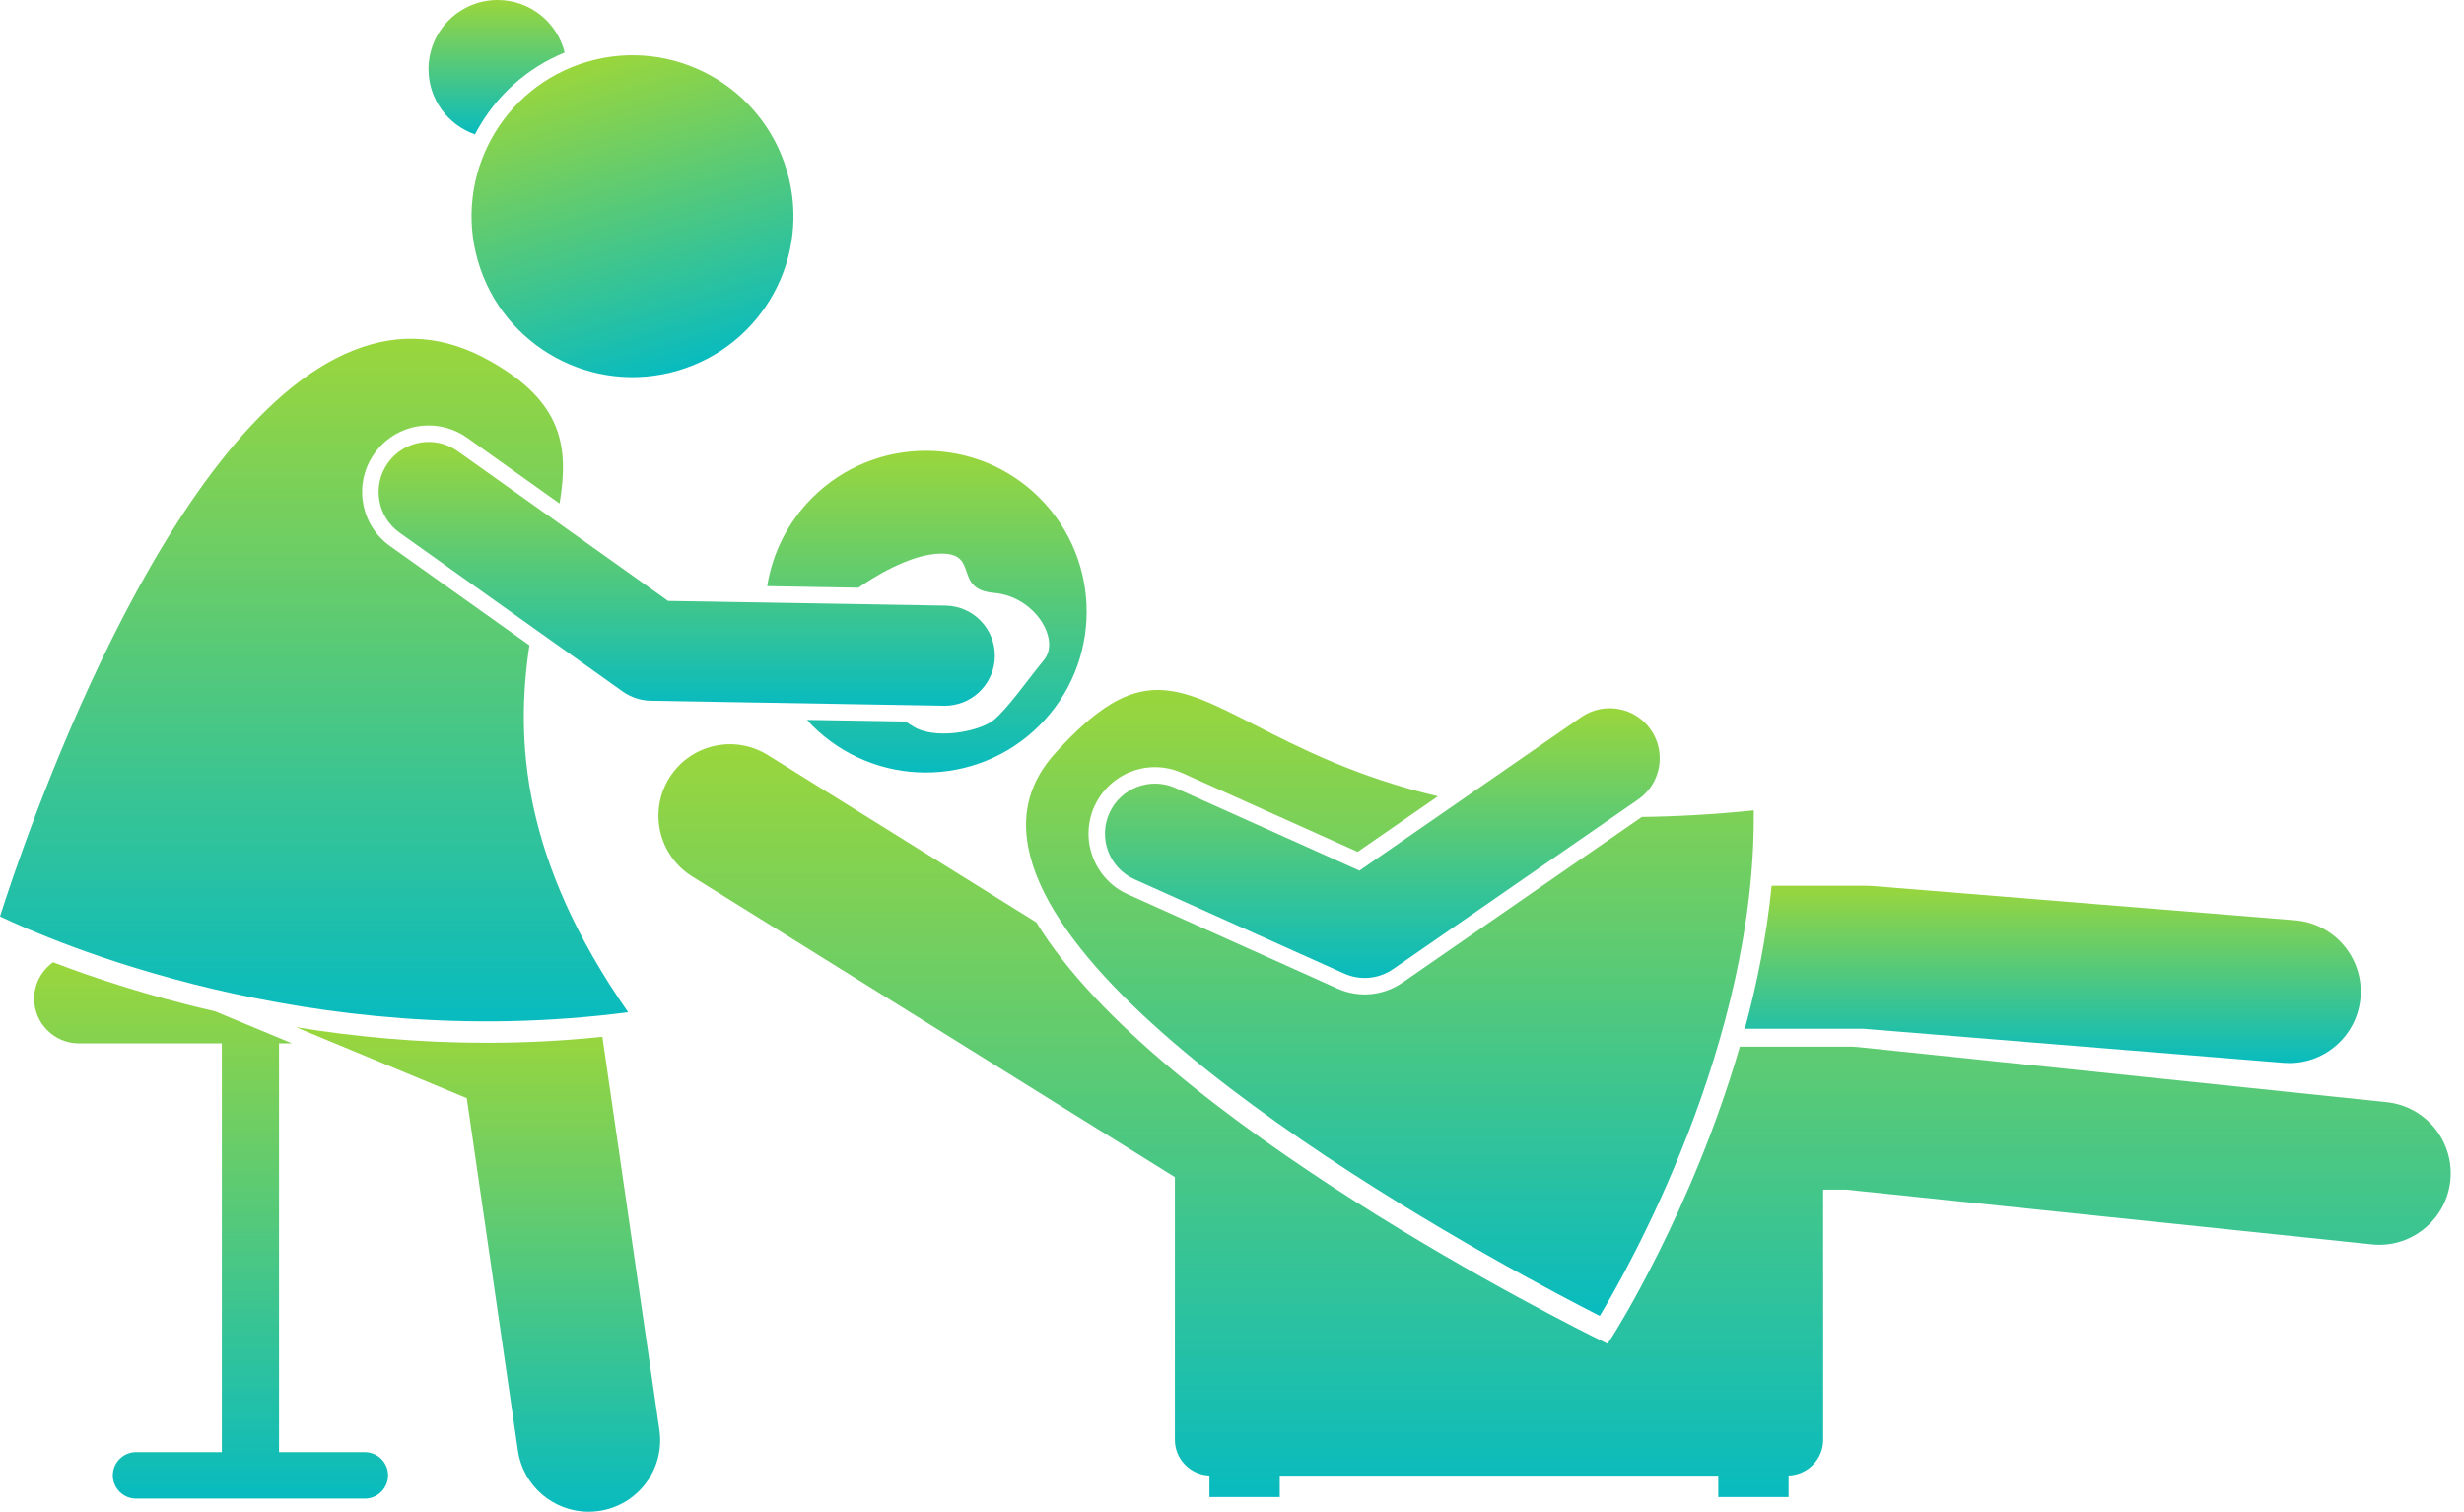 <svg width="163" height="100" viewBox="0 0 163 100" fill="none" xmlns="http://www.w3.org/2000/svg">
<path d="M113.669 97.612V99.031H118.32V97.604C119.584 97.561 120.606 96.521 120.606 95.248V78.693H122.143L156.899 82.314C157.066 82.332 157.231 82.341 157.395 82.341C159.787 82.341 161.84 80.532 162.094 78.1C162.365 75.502 160.478 73.176 157.88 72.906L122.878 69.258C122.716 69.241 122.552 69.233 122.388 69.233H115.095C111.958 80.061 106.766 88.237 106.689 88.356L106.346 88.888L105.779 88.609C104.453 87.957 76.507 74.1 68.555 61.011L50.789 49.945C48.572 48.565 45.655 49.242 44.274 51.459C42.893 53.677 43.571 56.594 45.788 57.975L77.722 77.865V95.247C77.722 96.521 78.744 97.561 80.008 97.604V99.031H84.659V97.612L113.669 97.612Z" fill="url(#paint0_linear_12_727)"/>
<path d="M123.254 68.05L151.057 70.304C151.187 70.314 151.316 70.319 151.444 70.319C153.883 70.319 155.953 68.445 156.154 65.971C156.364 63.367 154.425 61.086 151.821 60.875L123.827 58.606C123.699 58.596 123.572 58.591 123.444 58.591H117.199C116.877 61.855 116.239 65.044 115.425 68.051H123.254V68.05Z" fill="url(#paint1_linear_12_727)"/>
<path d="M105.829 87.046C107.641 84.034 116.192 68.983 116.014 53.605C113.351 53.878 110.894 54.013 108.612 54.04L92.78 64.995C92.626 65.102 92.463 65.199 92.296 65.285C91.098 65.905 89.705 65.943 88.474 65.39L74.605 59.158C72.393 58.164 71.401 55.556 72.395 53.343C72.801 52.44 73.508 51.693 74.386 51.239C75.586 50.619 76.98 50.581 78.211 51.134L89.815 56.348L95.123 52.675C89.753 51.404 85.998 49.486 83.012 47.958C80.402 46.623 78.478 45.638 76.587 45.638C74.566 45.638 72.581 46.762 69.837 49.784C68.163 51.627 67.569 53.675 68.02 56.044C70.418 68.633 101.209 84.7 105.829 87.046Z" fill="url(#paint2_linear_12_727)"/>
<path d="M62.284 36.618C64.807 36.618 63.033 38.983 65.753 39.219C68.472 39.456 70.167 42.313 69.064 43.653C67.96 44.993 66.699 46.826 65.753 47.615C64.807 48.403 61.791 48.974 60.373 48.029C60.253 47.949 60.091 47.847 59.903 47.729L53.392 47.618C53.496 47.732 53.591 47.852 53.702 47.963C57.846 52.129 64.584 52.147 68.748 48.002C72.915 43.86 72.933 37.123 68.79 32.956C64.646 28.789 57.909 28.773 53.744 32.916C52.085 34.565 51.094 36.627 50.752 38.773L56.787 38.876C57.595 38.31 60.182 36.618 62.284 36.618Z" fill="url(#paint3_linear_12_727)"/>
<path d="M89.93 57.592L77.765 52.126C76.097 51.377 74.138 52.121 73.388 53.789C72.638 55.456 73.383 57.417 75.051 58.166L88.92 64.397C89.847 64.814 90.907 64.779 91.797 64.319C91.922 64.254 92.044 64.181 92.161 64.1L108.371 52.883C109.874 51.842 110.25 49.78 109.209 48.276C108.169 46.772 106.104 46.396 104.602 47.437L89.93 57.592Z" fill="url(#paint4_linear_12_727)"/>
<path d="M14.232 66.901C9.811 65.884 6.152 64.664 3.512 63.652C2.756 64.189 2.259 65.069 2.259 66.061C2.259 67.688 3.589 69.018 5.215 69.018H14.675V96.057H8.999C8.154 96.057 7.462 96.749 7.462 97.594C7.462 98.44 8.154 99.132 8.999 99.132H24.135C24.98 99.132 25.672 98.44 25.672 97.594C25.672 96.749 24.98 96.057 24.135 96.057H18.459V69.018H19.323L14.232 66.901Z" fill="url(#paint5_linear_12_727)"/>
<path d="M19.586 67.949L30.879 72.643L34.261 95.949C34.602 98.304 36.624 100 38.935 100C39.162 100 39.391 99.984 39.621 99.951C42.206 99.576 43.997 97.176 43.622 94.59L39.855 68.626C39.852 68.611 39.847 68.598 39.846 68.583C37.224 68.856 34.666 68.979 32.196 68.979C27.667 68.98 23.428 68.571 19.586 67.949Z" fill="url(#paint6_linear_12_727)"/>
<path d="M41.553 66.957C34.501 56.855 34.078 48.958 35.023 42.685L25.806 36.127C24.849 35.446 24.214 34.432 24.019 33.273C23.824 32.115 24.091 30.95 24.772 29.992C25.515 28.948 26.672 28.282 27.949 28.162C28.998 28.064 30.048 28.347 30.907 28.958L37.017 33.307C37.664 29.466 37.142 26.578 32.502 23.927C29.454 22.185 26.46 21.943 23.35 23.188C10.709 28.243 1.386 56.248 0 60.619C3.18 62.143 20.354 69.734 41.553 66.957Z" fill="url(#paint7_linear_12_727)"/>
<path d="M37.353 3.473C36.861 1.48 35.066 0 32.92 0C30.395 0 28.348 2.047 28.348 4.572C28.348 6.573 29.634 8.268 31.423 8.889C31.457 8.824 31.489 8.757 31.524 8.693C32.828 6.307 34.872 4.489 37.353 3.473Z" fill="url(#paint8_linear_12_727)"/>
<path d="M44.842 24.514C50.483 22.857 53.713 16.941 52.056 11.3C50.399 5.659 44.483 2.43 38.841 4.087C33.2 5.744 29.97 11.661 31.627 17.301C33.284 22.942 39.2 26.171 44.842 24.514Z" fill="url(#paint9_linear_12_727)"/>
<path d="M30.276 29.845C28.787 28.785 26.719 29.132 25.659 30.623C24.599 32.112 24.947 34.18 26.437 35.24L41.193 45.741C41.738 46.128 42.387 46.342 43.056 46.354L62.445 46.683C62.569 46.685 62.691 46.68 62.813 46.669C64.471 46.515 65.782 45.133 65.812 43.429C65.843 41.601 64.386 40.093 62.558 40.062L44.195 39.75L30.276 29.845Z" fill="url(#paint10_linear_12_727)"/>
<defs>
<linearGradient id="paint0_linear_12_727" x1="102.839" y1="49.23" x2="102.839" y2="99.031" gradientUnits="userSpaceOnUse">
<stop stop-color="#9AD63C"/>
<stop offset="1" stop-color="#08BBBF"/>
</linearGradient>
<linearGradient id="paint1_linear_12_727" x1="135.797" y1="58.591" x2="135.797" y2="70.319" gradientUnits="userSpaceOnUse">
<stop stop-color="#9AD63C"/>
<stop offset="1" stop-color="#08BBBF"/>
</linearGradient>
<linearGradient id="paint2_linear_12_727" x1="91.945" y1="45.638" x2="91.945" y2="87.046" gradientUnits="userSpaceOnUse">
<stop stop-color="#9AD63C"/>
<stop offset="1" stop-color="#08BBBF"/>
</linearGradient>
<linearGradient id="paint3_linear_12_727" x1="61.318" y1="29.82" x2="61.318" y2="51.099" gradientUnits="userSpaceOnUse">
<stop stop-color="#9AD63C"/>
<stop offset="1" stop-color="#08BBBF"/>
</linearGradient>
<linearGradient id="paint4_linear_12_727" x1="91.447" y1="46.848" x2="91.447" y2="64.688" gradientUnits="userSpaceOnUse">
<stop stop-color="#9AD63C"/>
<stop offset="1" stop-color="#08BBBF"/>
</linearGradient>
<linearGradient id="paint5_linear_12_727" x1="13.965" y1="63.652" x2="13.965" y2="99.132" gradientUnits="userSpaceOnUse">
<stop stop-color="#9AD63C"/>
<stop offset="1" stop-color="#08BBBF"/>
</linearGradient>
<linearGradient id="paint6_linear_12_727" x1="31.629" y1="67.949" x2="31.629" y2="100" gradientUnits="userSpaceOnUse">
<stop stop-color="#9AD63C"/>
<stop offset="1" stop-color="#08BBBF"/>
</linearGradient>
<linearGradient id="paint7_linear_12_727" x1="20.777" y1="22.407" x2="20.777" y2="67.562" gradientUnits="userSpaceOnUse">
<stop stop-color="#9AD63C"/>
<stop offset="1" stop-color="#08BBBF"/>
</linearGradient>
<linearGradient id="paint8_linear_12_727" x1="32.85" y1="0" x2="32.85" y2="8.889" gradientUnits="userSpaceOnUse">
<stop stop-color="#9AD63C"/>
<stop offset="1" stop-color="#08BBBF"/>
</linearGradient>
<linearGradient id="paint9_linear_12_727" x1="38.841" y1="4.087" x2="44.842" y2="24.514" gradientUnits="userSpaceOnUse">
<stop stop-color="#9AD63C"/>
<stop offset="1" stop-color="#08BBBF"/>
</linearGradient>
<linearGradient id="paint10_linear_12_727" x1="45.429" y1="29.231" x2="45.429" y2="46.684" gradientUnits="userSpaceOnUse">
<stop stop-color="#9AD63C"/>
<stop offset="1" stop-color="#08BBBF"/>
</linearGradient>
</defs>
</svg>
